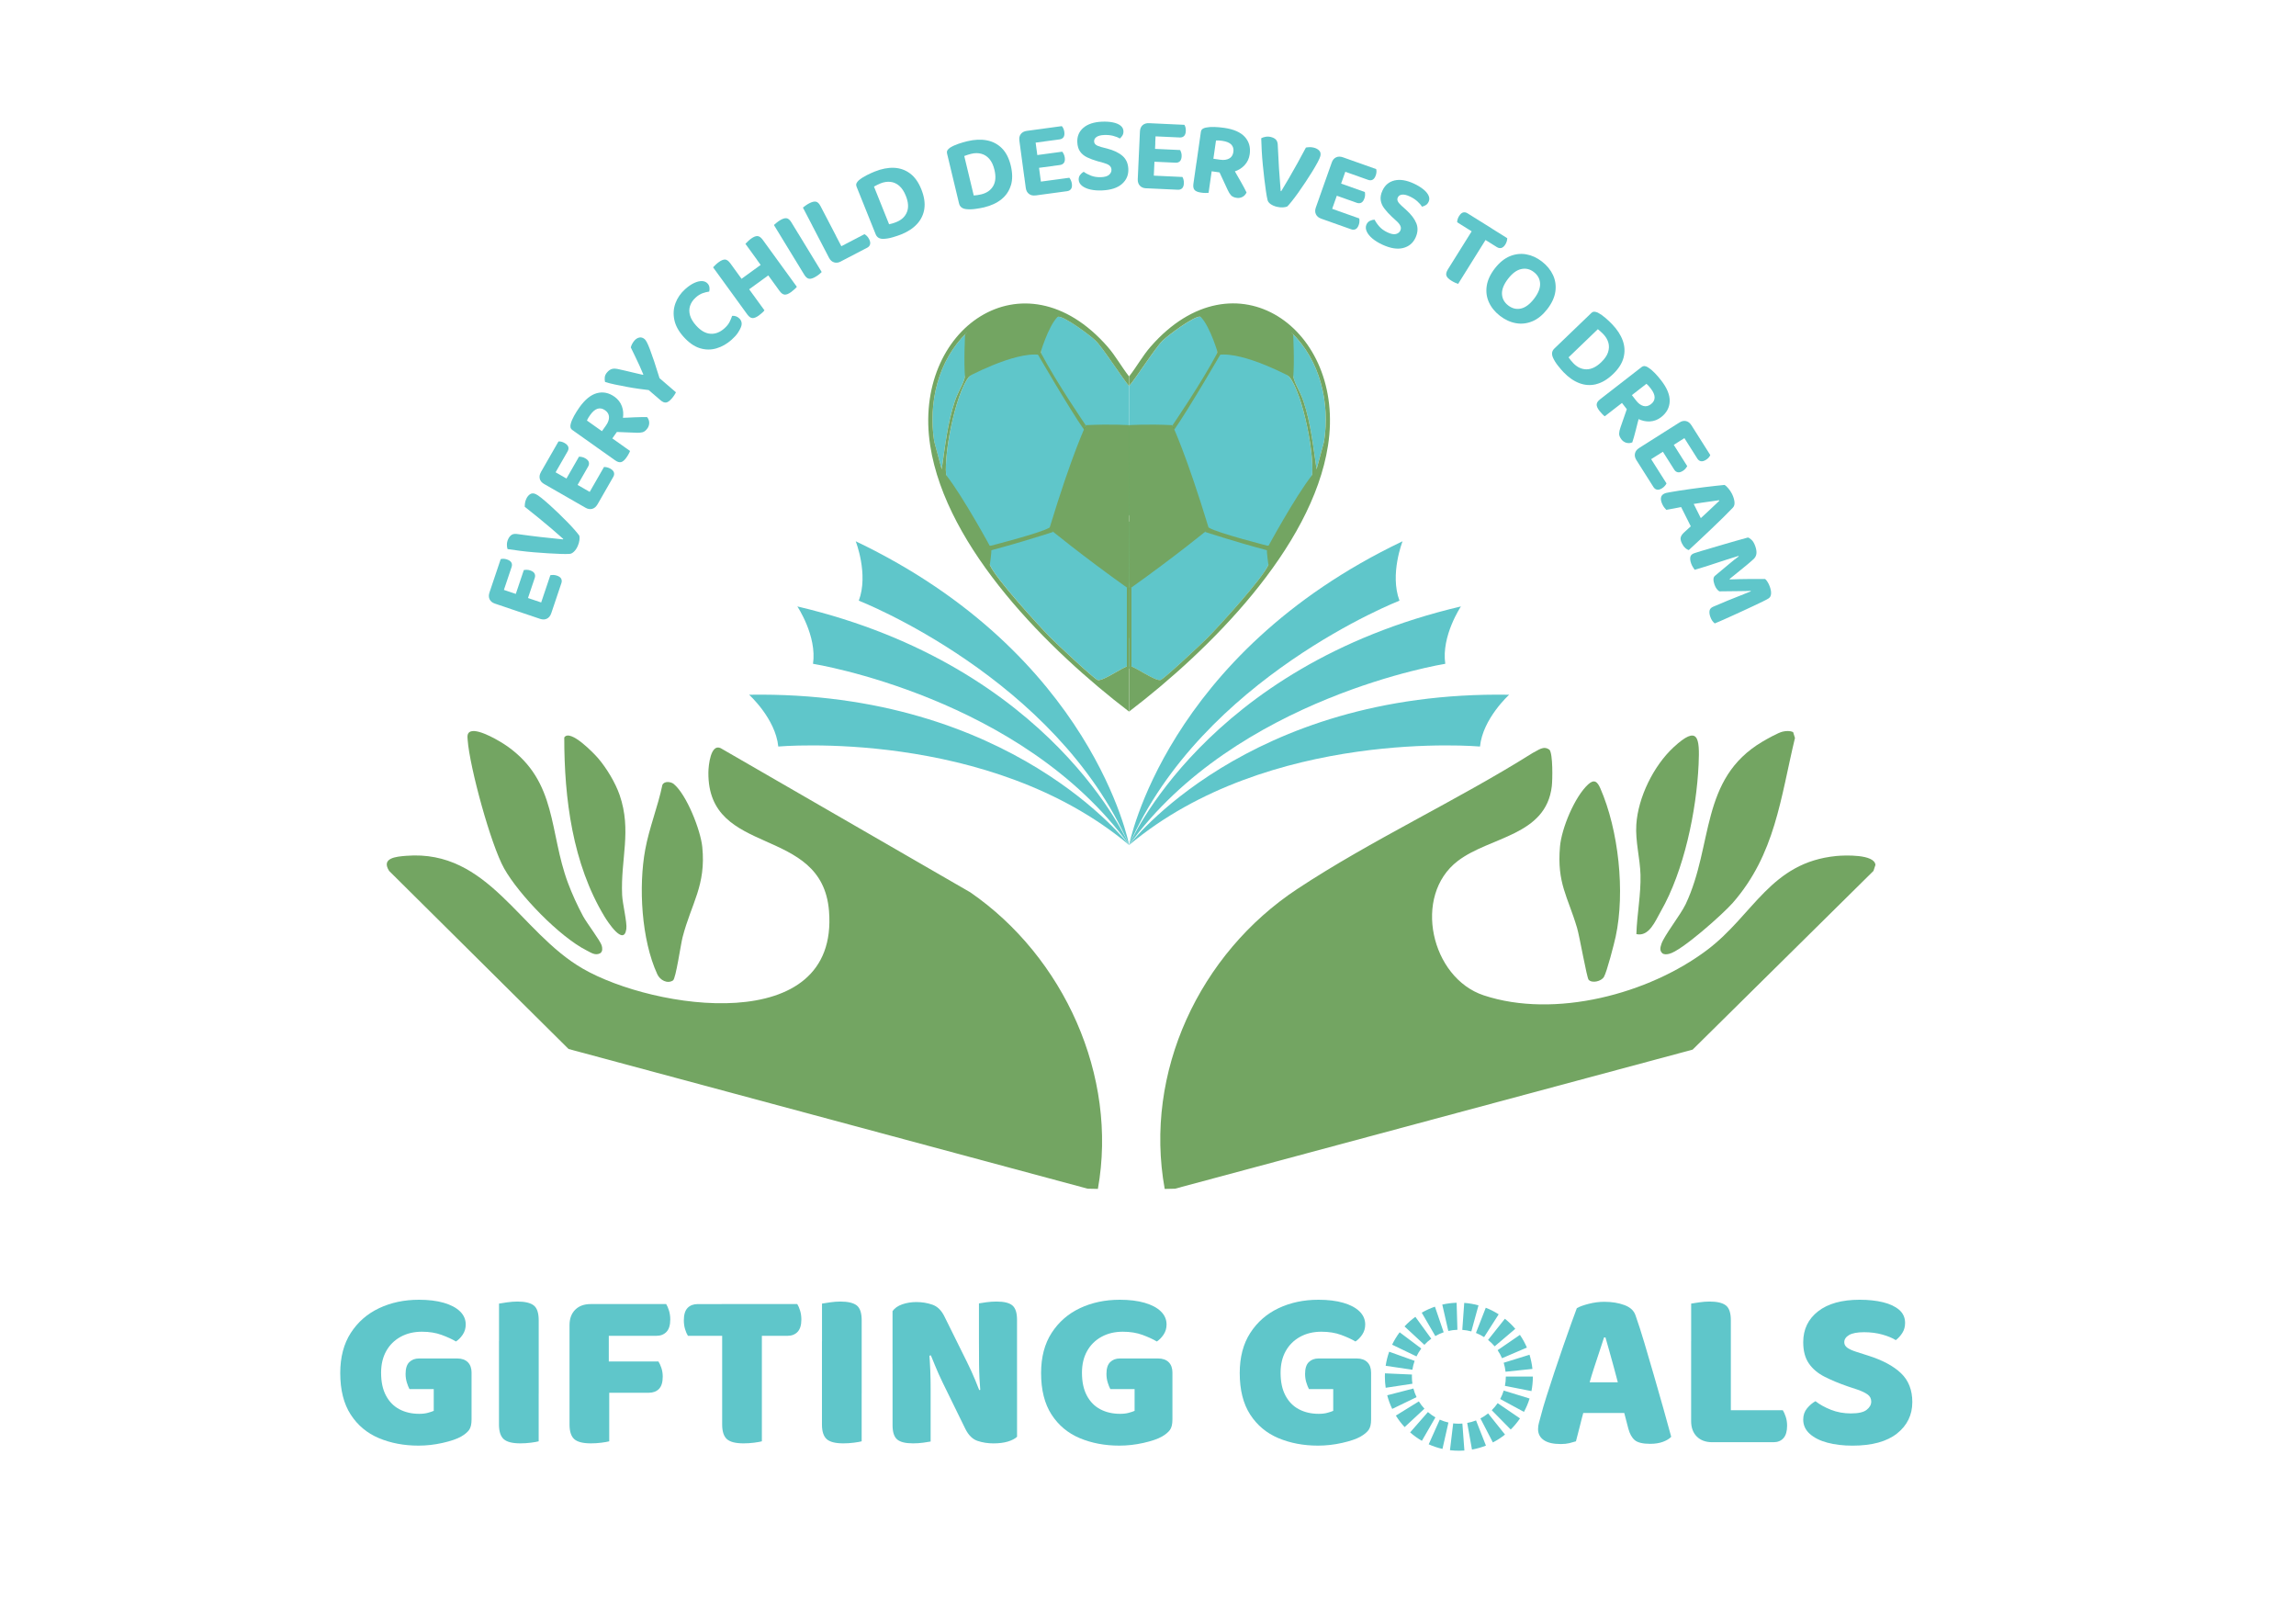 <?xml version="1.0" encoding="UTF-8"?>
<svg id="Layer_1" xmlns="http://www.w3.org/2000/svg" version="1.1" viewBox="0 0 841.89 595.28">
  <!-- Generator: Adobe Illustrator 29.5.1, SVG Export Plug-In . SVG Version: 2.1.0 Build 141)  -->
  <defs>
    <style>
      .st0 {
        fill: #73a562;
      }

      .st1 {
        fill: #5fc6ca;
      }

      .st2 {
        fill: #479d46;
      }

      .st3 {
        fill: #65c8cc;
      }
    </style>
  </defs>
  <g>
    <g>
      <path class="st1" d="M172.91,503.29v17.13c0,1.72-.31,2.99-.91,3.83-.61.83-1.58,1.64-2.91,2.41-1.55.89-3.81,1.66-6.78,2.33-2.97.67-5.92,1-8.86,1-5.32,0-10.16-.92-14.51-2.74-4.35-1.83-7.8-4.71-10.35-8.65-2.55-3.94-3.83-9.01-3.83-15.22,0-5.82,1.29-10.73,3.87-14.72s6.04-7.01,10.4-9.07c4.35-2.05,9.22-3.08,14.6-3.08,3.49,0,6.53.37,9.11,1.12,2.58.75,4.56,1.8,5.95,3.16,1.39,1.36,2.08,2.95,2.08,4.78,0,1.39-.36,2.62-1.08,3.7-.72,1.08-1.55,1.93-2.5,2.54-1.39-.83-3.13-1.63-5.24-2.41-2.11-.78-4.52-1.17-7.24-1.17-2.94,0-5.54.62-7.82,1.87-2.27,1.25-4.03,2.99-5.28,5.24-1.25,2.25-1.87,4.89-1.87,7.94,0,3.33.59,6.11,1.79,8.36,1.19,2.25,2.84,3.92,4.95,5.03,2.11,1.11,4.52,1.66,7.24,1.66,1.22,0,2.29-.12,3.2-.38.92-.25,1.62-.48,2.12-.71v-7.98h-8.9c-.33-.61-.65-1.41-.96-2.41-.31-1-.46-2.05-.46-3.16,0-2,.46-3.44,1.37-4.32.92-.89,2.09-1.33,3.53-1.33h14.06c1.66,0,2.95.46,3.87,1.37.91.92,1.37,2.2,1.37,3.87Z"/>
      <path class="st1" d="M197.53,510.94h-14.55v-33.02c.67-.11,1.65-.26,2.95-.46,1.3-.19,2.56-.29,3.78-.29,2.77,0,4.77.47,5.99,1.41,1.22.94,1.83,2.77,1.83,5.49v26.86ZM182.97,491.73h14.55v36.68c-.61.17-1.55.33-2.83.5-1.28.17-2.58.25-3.91.25-2.88,0-4.91-.51-6.07-1.54-1.16-1.03-1.75-2.81-1.75-5.36v-30.52Z"/>
      <path class="st1" d="M223.22,507.7h-14.39v-21.87c0-2.38.69-4.27,2.08-5.66,1.39-1.38,3.27-2.08,5.66-2.08,1.33,0,2.62.08,3.87.25,1.25.17,2.18.33,2.79.5v28.86ZM208.84,504.12h14.55v24.29c-.61.17-1.55.33-2.83.5-1.28.17-2.58.25-3.91.25-2.88,0-4.91-.51-6.07-1.54-1.16-1.03-1.75-2.81-1.75-5.36v-18.13ZM216.4,510.61v-11.48h25.03c.39.61.75,1.4,1.08,2.37.33.97.5,2.04.5,3.2,0,2.05-.46,3.55-1.37,4.49-.92.94-2.15,1.41-3.7,1.41h-21.54ZM216.57,489.73v-11.64h27.7c.39.61.73,1.41,1.04,2.41.3,1,.46,2.08.46,3.24,0,2.05-.46,3.56-1.37,4.53-.92.97-2.15,1.46-3.7,1.46h-24.12Z"/>
      <path class="st1" d="M279.95,478.09v11.64h-27.7c-.39-.61-.74-1.41-1.04-2.41-.31-1-.46-2.08-.46-3.24,0-2.11.46-3.63,1.37-4.57.92-.94,2.15-1.41,3.7-1.41h24.12ZM264.64,489.73v-11.64h27.7c.39.61.73,1.41,1.04,2.41.3,1,.46,2.08.46,3.24,0,2.05-.46,3.56-1.37,4.53-.92.97-2.15,1.46-3.7,1.46h-24.12ZM264.81,487.49h14.55v40.92c-.61.17-1.55.33-2.83.5-1.28.17-2.58.25-3.91.25-2.88,0-4.91-.51-6.07-1.54-1.16-1.03-1.75-2.81-1.75-5.36v-34.77Z"/>
      <path class="st1" d="M315.96,510.94h-14.55v-33.02c.67-.11,1.65-.26,2.95-.46,1.3-.19,2.56-.29,3.78-.29,2.77,0,4.77.47,5.99,1.41,1.22.94,1.83,2.77,1.83,5.49v26.86ZM301.4,491.73h14.55v36.68c-.61.17-1.55.33-2.83.5-1.28.17-2.58.25-3.91.25-2.88,0-4.91-.51-6.07-1.54-1.16-1.03-1.75-2.81-1.75-5.36v-30.52Z"/>
      <path class="st1" d="M372.93,506.54v20.21c-.78.72-1.9,1.3-3.37,1.75-1.47.44-3.23.67-5.28.67s-3.99-.3-5.82-.91c-1.83-.61-3.33-2.08-4.49-4.41l-8.23-16.8c-.55-1.16-1.07-2.26-1.54-3.29-.47-1.03-.93-2.09-1.37-3.2-.44-1.11-.94-2.33-1.5-3.66l-14.06,3.08v-19.3c.78-1.11,1.97-1.94,3.58-2.5,1.61-.55,3.33-.83,5.16-.83,2.05,0,4,.32,5.86.96,1.86.64,3.34,2.09,4.45,4.37l8.32,16.8c.55,1.11,1.07,2.19,1.54,3.24.47,1.05.94,2.14,1.41,3.24.47,1.11.96,2.33,1.46,3.66l13.89-3.08ZM327.27,495.22h13.39c.22,2.55.37,4.99.46,7.32s.12,4.53.12,6.61v19.34c-.56.11-1.46.25-2.7.42-1.25.17-2.51.25-3.78.25-2.77,0-4.71-.49-5.82-1.46-1.11-.97-1.66-2.7-1.66-5.2v-27.28ZM372.93,511.03h-13.39c-.33-3.88-.51-7.46-.54-10.73-.03-3.27-.04-6.38-.04-9.32v-13.14c.61-.11,1.52-.25,2.74-.42,1.22-.17,2.47-.25,3.74-.25,2.77,0,4.71.49,5.82,1.46,1.11.97,1.66,2.7,1.66,5.2v27.2Z"/>
      <path class="st1" d="M429.9,503.29v17.13c0,1.72-.31,2.99-.92,3.83-.61.83-1.58,1.64-2.91,2.41-1.55.89-3.81,1.66-6.78,2.33-2.97.67-5.92,1-8.86,1-5.32,0-10.16-.92-14.51-2.74-4.35-1.83-7.8-4.71-10.35-8.65-2.55-3.94-3.83-9.01-3.83-15.22,0-5.82,1.29-10.73,3.87-14.72s6.04-7.01,10.4-9.07c4.35-2.05,9.22-3.08,14.6-3.08,3.49,0,6.53.37,9.11,1.12,2.58.75,4.56,1.8,5.95,3.16,1.38,1.36,2.08,2.95,2.08,4.78,0,1.39-.36,2.62-1.08,3.7s-1.55,1.93-2.49,2.54c-1.39-.83-3.13-1.63-5.24-2.41-2.11-.78-4.52-1.17-7.24-1.17-2.94,0-5.54.62-7.82,1.87-2.27,1.25-4.03,2.99-5.28,5.24-1.25,2.25-1.87,4.89-1.87,7.94,0,3.33.59,6.11,1.79,8.36,1.19,2.25,2.84,3.92,4.95,5.03,2.11,1.11,4.52,1.66,7.24,1.66,1.22,0,2.29-.12,3.2-.38.92-.25,1.62-.48,2.12-.71v-7.98h-8.9c-.33-.61-.65-1.41-.96-2.41-.31-1-.46-2.05-.46-3.16,0-2,.46-3.44,1.37-4.32.92-.89,2.09-1.33,3.53-1.33h14.06c1.66,0,2.95.46,3.87,1.37.92.92,1.37,2.2,1.37,3.87Z"/>
      <path class="st1" d="M502.75,503.29v17.13c0,1.72-.31,2.99-.92,3.83-.61.83-1.58,1.64-2.91,2.41-1.55.89-3.81,1.66-6.78,2.33-2.97.67-5.92,1-8.86,1-5.32,0-10.16-.92-14.51-2.74-4.35-1.83-7.81-4.71-10.36-8.65-2.55-3.94-3.83-9.01-3.83-15.22,0-5.82,1.29-10.73,3.87-14.72s6.04-7.01,10.4-9.07c4.35-2.05,9.22-3.08,14.6-3.08,3.49,0,6.53.37,9.11,1.12,2.58.75,4.56,1.8,5.95,3.16,1.38,1.36,2.08,2.95,2.08,4.78,0,1.39-.36,2.62-1.08,3.7-.72,1.08-1.55,1.93-2.5,2.54-1.39-.83-3.13-1.63-5.24-2.41-2.11-.78-4.52-1.17-7.24-1.17-2.94,0-5.55.62-7.82,1.87-2.27,1.25-4.03,2.99-5.28,5.24-1.25,2.25-1.87,4.89-1.87,7.94,0,3.33.59,6.11,1.79,8.36,1.19,2.25,2.84,3.92,4.95,5.03,2.11,1.11,4.52,1.66,7.24,1.66,1.22,0,2.29-.12,3.2-.38.91-.25,1.62-.48,2.12-.71v-7.98h-8.9c-.33-.61-.65-1.41-.96-2.41-.31-1-.46-2.05-.46-3.16,0-2,.46-3.44,1.37-4.32.92-.89,2.09-1.33,3.54-1.33h14.06c1.66,0,2.95.46,3.87,1.37.92.92,1.37,2.2,1.37,3.87Z"/>
      <path class="st1" d="M588.67,490.32h-.5c-.5,1.55-1.05,3.24-1.66,5.07-.61,1.83-1.25,3.76-1.91,5.78-.67,2.02-1.3,4.12-1.91,6.28l-1.83,9.4c-.33,1.11-.62,2.19-.87,3.24-.25,1.05-.5,2.05-.75,2.99-.25.94-.49,1.86-.71,2.75-.22.89-.44,1.75-.67,2.58-.72.22-1.53.44-2.41.67-.89.22-1.94.33-3.16.33-2.77,0-4.85-.49-6.24-1.46-1.39-.97-2.08-2.31-2.08-4.03,0-.78.11-1.55.33-2.33.22-.78.47-1.69.75-2.74.44-1.77,1.11-4.06,2-6.86.89-2.8,1.87-5.82,2.95-9.07,1.08-3.24,2.16-6.42,3.24-9.52,1.08-3.1,2.06-5.89,2.95-8.36.89-2.47,1.55-4.28,2-5.45.94-.55,2.38-1.08,4.33-1.58,1.94-.5,3.85-.75,5.74-.75,2.77,0,5.24.4,7.4,1.21,2.16.8,3.52,2.09,4.08,3.87,1,2.83,2.07,6.14,3.2,9.94,1.14,3.8,2.3,7.76,3.49,11.89,1.19,4.13,2.34,8.15,3.45,12.06,1.11,3.91,2.08,7.42,2.91,10.52-.67.72-1.66,1.33-2.99,1.83-1.33.5-2.91.75-4.74.75-2.72,0-4.6-.46-5.66-1.37-1.05-.91-1.83-2.31-2.33-4.2l-2.08-7.98-1.66-8.57c-.56-2.16-1.11-4.24-1.66-6.24-.55-2-1.08-3.89-1.58-5.7-.5-1.8-.97-3.45-1.41-4.95ZM574.61,518.01l5.74-11.23h18.3l1.75,11.23h-25.78Z"/>
      <path class="st1" d="M634.66,510.94h-14.55v-33.02c.67-.11,1.65-.26,2.95-.46,1.3-.19,2.56-.29,3.78-.29,2.77,0,4.77.47,5.99,1.41,1.22.94,1.83,2.77,1.83,5.49v26.86ZM620.11,491.73h14.55v36.26l-6.82.75c-2.38,0-4.27-.69-5.66-2.08-1.39-1.38-2.08-3.27-2.08-5.66v-29.28ZM627.84,528.74v-11.73h25.87c.39.61.75,1.41,1.08,2.41.33,1,.5,2.08.5,3.24,0,2.05-.44,3.58-1.33,4.58-.89,1-2.11,1.5-3.66,1.5h-22.46Z"/>
      <path class="st1" d="M678.74,518.18c2.72,0,4.63-.44,5.74-1.33,1.11-.89,1.66-1.88,1.66-2.99s-.45-1.98-1.33-2.62c-.89-.64-2.13-1.23-3.74-1.79l-3.49-1.16c-3.22-1.11-6.06-2.29-8.52-3.54-2.47-1.25-4.4-2.87-5.78-4.87-1.39-2-2.08-4.6-2.08-7.82,0-4.71,1.82-8.48,5.45-11.31,3.63-2.83,8.72-4.24,15.26-4.24,3.21,0,6.07.31,8.57.92,2.5.61,4.46,1.54,5.91,2.79,1.44,1.25,2.16,2.84,2.16,4.78,0,1.39-.33,2.61-1,3.66-.67,1.05-1.47,1.94-2.41,2.66-1.22-.78-2.86-1.46-4.91-2.04-2.05-.58-4.3-.87-6.74-.87s-4.32.35-5.49,1.04c-1.16.69-1.75,1.57-1.75,2.62,0,.83.37,1.51,1.12,2.04.75.53,1.82,1.01,3.2,1.46l4.41,1.41c5.27,1.66,9.29,3.81,12.06,6.45,2.77,2.63,4.16,6.17,4.16,10.6,0,4.71-1.87,8.55-5.61,11.52-3.74,2.96-9.19,4.45-16.34,4.45-3.38,0-6.43-.36-9.15-1.08s-4.88-1.8-6.49-3.24c-1.61-1.44-2.41-3.19-2.41-5.24,0-1.61.47-2.98,1.41-4.12.94-1.14,1.97-2.01,3.08-2.62,1.55,1.22,3.45,2.27,5.7,3.16,2.25.89,4.7,1.33,7.36,1.33Z"/>
    </g>
    <path class="st1" d="M534.94,531.86c-1.1,0-2.19-.06-3.27-.19l1.18-9.84c.68.08,1.38.12,2.08.12h0c.43,0,.87-.02,1.29-.05l.74,9.89c-.67.05-1.36.08-2.03.08M539.74,531.43l-1.75-9.76c1.1-.2,2.19-.51,3.24-.92l3.63,9.23c-1.65.65-3.37,1.14-5.11,1.45M528.91,531.19c-1.73-.39-3.43-.96-5.04-1.68l4.05-9.05c1.02.46,2.1.81,3.19,1.06l-2.19,9.67M547.4,528.82l-4.56-8.8c.99-.52,1.95-1.13,2.82-1.84l6.19,7.75c-1.38,1.11-2.88,2.08-4.45,2.89M521.37,528.23c-1.53-.88-2.98-1.92-4.31-3.09l6.53-7.46c.85.74,1.77,1.4,2.74,1.96l-4.96,8.59M553.94,524.08l-6.95-7.07c.8-.79,1.53-1.66,2.17-2.59l8.19,5.59c-1,1.46-2.14,2.83-3.4,4.07M515.05,523.2c-1.21-1.3-2.29-2.72-3.22-4.22l8.43-5.21c.59.96,1.28,1.86,2.05,2.68l-7.26,6.75M558.8,517.62l-8.72-4.72c.53-.99.97-2.03,1.3-3.1l9.48,2.92c-.52,1.69-1.21,3.34-2.06,4.9M510.49,516.52c-.77-1.6-1.39-3.27-1.83-4.99l9.6-2.48c.28,1.08.67,2.15,1.16,3.16l-8.93,4.32M561.55,510l-9.73-1.92c.22-1.1.33-2.23.33-3.36v-.05h9.91v.05c0,1.77-.17,3.55-.51,5.28M508.1,508.79c-.2-1.34-.3-2.71-.3-4.07,0-.41,0-.82.03-1.23l9.9.44c-.01.26-.02.52-.02.78,0,.87.06,1.74.19,2.59l-9.8,1.48M552.05,502.91c-.12-1.12-.34-2.23-.68-3.3l9.47-2.94c.52,1.69.88,3.44,1.07,5.2l-9.86,1.03M517.9,502.17l-9.81-1.45c.26-1.75.7-3.49,1.29-5.16l9.33,3.35c-.38,1.05-.65,2.15-.82,3.26M550.76,497.95c-.44-1.03-.99-2.02-1.62-2.95l8.18-5.61c1,1.46,1.86,3.03,2.56,4.65l-9.11,3.9M519.4,497.28l-8.94-4.3c.77-1.59,1.69-3.12,2.76-4.54l7.93,5.95c-.68.9-1.26,1.87-1.75,2.88M548.06,493.59c-.73-.86-1.54-1.65-2.42-2.35l6.17-7.76c1.38,1.1,2.67,2.34,3.81,3.69l-7.56,6.42M522.29,493.03l-7.28-6.74c1.2-1.3,2.54-2.48,3.97-3.52l5.83,8.02c-.91.66-1.76,1.42-2.52,2.24M544.19,490.21c-.95-.61-1.96-1.12-3-1.53l3.61-9.24c1.65.64,3.24,1.45,4.73,2.41l-5.34,8.35M526.3,489.82l-4.98-8.57c1.53-.89,3.16-1.63,4.84-2.2l3.2,9.38c-1.06.36-2.09.83-3.06,1.4M539.51,488.12c-1.08-.3-2.2-.49-3.32-.57l.71-9.89c1.77.13,3.53.43,5.23.9l-2.63,9.56M531.06,487.94l-2.21-9.66c1.72-.39,3.49-.62,5.26-.67l.29,9.91c-1.13.03-2.25.18-3.34.43"/>
  </g>
  <g>
    <path class="st0" d="M568.17,274.89c1.27,1.53,1.12,10.96.84,13.36-2.14,18.24-22.72,18.41-34.47,27.39-16.68,12.74-9.86,42.85,9.51,49.27,26.05,8.63,60.54-.49,81.98-16.69,17.03-12.87,23.19-32.04,47.34-34.4,3.02-.29,13.97-.71,14.31,3.27l-.73,2.21-66.3,65.51-189.81,50.99-3.77.08c-7.75-42.79,12.82-86.3,48.56-109.93,27.29-18.04,58.55-32.4,86.34-49.89,2.09-.98,4-2.87,6.21-1.16Z"/>
    <path class="st0" d="M402.57,435.87l-3.77-.08-190.32-51.21-65.79-65.28c-3.04-4.77,2.54-5.26,6.31-5.55,30.2-2.36,41.48,27.94,64.66,41.35,25.96,15.02,94.04,25.44,90.32-21.1-2.54-31.78-44.54-19.45-44.23-50.82.02-2.56.84-10.62,4.49-8.9l91.53,52.85c34.27,23.6,54.22,67.28,46.8,108.74Z"/>
    <path class="st0" d="M172.66,268.15c3.02-1,10.85,3.66,13.45,5.51,18.27,12.99,15.18,31.36,22.14,50.02,1.56,4.17,3.43,8.23,5.52,12.15,1.35,2.53,6.42,9.14,6.87,10.84.26,1,.39,2.14-.56,2.81-1.84.96-3.38-.24-4.95-1.02-9.89-4.95-24.87-20.43-30.29-30.1-4.89-8.72-12.64-37.16-13.36-47.08-.09-1.21-.31-2.64,1.18-3.14Z"/>
    <path class="st0" d="M653.58,268.24c1.32-.27,2.65-.42,3.92.17l.67,2.15c-5.31,22.18-7.25,42.65-22.82,60.46-3.5,4-18.84,17.71-23.34,18.68-.82.18-1.72.32-2.45-.2-1.1-1.02-.76-2.18-.37-3.39.96-3.05,7.03-10.68,8.92-14.66,10.21-21.61,5.14-45.93,28.1-59.53,1.56-.93,5.88-3.35,7.39-3.67Z"/>
    <path class="st0" d="M247.07,287.44c4.74,3.96,9.82,16.91,10.44,23.06,1.43,14.13-4.01,20.65-7.22,33.1-.7,2.71-2.46,15.15-3.51,15.84-2.08,1.37-4.77-.11-5.76-2.26-5.84-12.69-6.93-32.13-4.43-45.69,1.47-8.03,4.64-15.74,6.29-23.72.67-1.52,3.13-1.22,4.2-.33Z"/>
    <path class="st0" d="M582.52,359.21c-.67-.71-3.33-15.95-4.23-18.97-3.44-11.63-7.44-16.42-6.28-29.85.57-6.67,5.37-18.26,10.32-22.81,2.23-2.05,3.4-1.03,4.48,1.44,6.71,15.36,9.13,38.04,5.63,54.32-.57,2.67-3.25,13.04-4.32,14.82-.98,1.63-4.31,2.41-5.59,1.06Z"/>
    <path class="st0" d="M600.02,342.45c.22-7.27,1.7-14.45,1.51-21.76-.16-6.03-1.93-12.21-1.53-18.4.65-10,6.34-21.55,13.65-28.32,9.04-8.36,9.64-3.62,9.19,6.25-.78,17.07-5.35,39.05-13.86,53.89-2,3.49-4.27,9.41-8.96,8.35Z"/>
    <path class="st0" d="M206.89,270.39c2.11-3.38,11.02,5.94,12.44,7.61,3.11,3.64,6.31,8.94,7.88,13.48,4.49,13.05.32,23.47.91,36.65.14,3.18,1.88,10.1,1.54,12.46-.92,6.5-6.91-2.75-7.99-4.54-11.75-19.41-14.78-43.3-14.77-65.66Z"/>
  </g>
  <g>
    <path class="st1" d="M414.03,309.8s43.01-56.66,139.35-55.1c0,0-9.67,8.72-10.7,18.99,0,0-77.3-6.92-128.64,36.1Z"/>
    <path class="st1" d="M414.03,309.8s27.86-65.45,121.66-87.47c0,0-7.25,10.82-5.74,21.03,0,0-76.65,12.17-115.92,66.44Z"/>
    <path class="st1" d="M414.03,309.8s13.29-69.88,100.26-111.36c0,0-4.78,12.11-1.13,21.77,0,0-72.3,28.21-99.13,89.59Z"/>
    <path class="st1" d="M414.03,309.8s-43.01-56.66-139.35-55.1c0,0,9.67,8.72,10.7,18.99,0,0,77.3-6.92,128.64,36.1Z"/>
    <path class="st1" d="M414.03,309.8s-27.86-65.45-121.66-87.47c0,0,7.25,10.82,5.74,21.03,0,0,76.65,12.17,115.92,66.44Z"/>
    <path class="st1" d="M414.03,309.8s-13.29-69.88-100.26-111.36c0,0,4.78,12.11,1.13,21.77,0,0,72.3,28.21,99.13,89.59Z"/>
  </g>
  <g>
    <g>
      <path class="st1" d="M354.15,135.56c-.1,4.53-2.52,6.99-4.02,11.46-2.7,7.98-3.62,16.73-4.83,25.03l-2.74-10.15c-2.25-14.23,1.4-29.78,11.97-39.97,1.21.55-.37,1.72-.37,1.84,0,3.93.09,7.87,0,11.79Z"/>
      <path class="st2" d="M409.44,185.32c3.56-1.22.06,6.85-1.47,5.16-.07-1.52-.13-3.06.73-4.42.05-.07.69-.72.74-.74Z"/>
      <path class="st3" d="M408.7,186.05c.26-.2.5-.63.74-.74-.05.02-.69.66-.74.74Z"/>
    </g>
    <path class="st2" d="M414.01,233.97v-42.73c-2.32-.1-7.12-.67-7.79-.56-1.14.19-2.08,1.94-4.54,2.06-10.37.49-3.89-17.42,3.54-15.42,3,.81,2.57,5.8-.94,5.78l1.47-5.15c-6.44-1.15-10.78,13.09-3.95,13.81,4.48.47,3.96-3.27,5.07-4.99.54-.84,1.59-.54,1.83-.72.26-.2.5-.63.74-.74,4.63-2.14,1.8,2.62,2.59,5.17,1.16-.25,1.69-.94,1.99-1.73v-32.31c-2.65,0-5.31.02-7.93.09-3.85.1-6.76,2.52-9.17-1.44.02,1.46.85,2.24.62,3.85-.43,3.01-4.73,12.19-5.98,16.22-.84,2.71-3.86,16.6-4.39,17.35-.64.9-7.81,3.19-9.41,3.86-.17,1.37,1.5.58,2.24.4,1.51-.36,7.61-3.24,8.09-3.02,7.76,7.73,17.01,13.48,25.78,19.93v20.27h.15Z"/>
    <path class="st1" d="M414.01,233.97h-.15v-20.27c-8.78-6.45-18.03-12.2-25.78-19.93-.48-.22-6.58,2.66-8.09,3.02-.75.18-2.41.97-2.24-.4,1.6-.67,8.77-2.96,9.41-3.86.53-.75,3.55-14.64,4.39-17.35,1.25-4.03,5.55-13.21,5.98-16.22.23-1.61-.6-2.39-.62-3.85,2.41,3.96,5.32,1.54,9.17,1.44,2.62-.07,5.28-.09,7.93-.09v-14.97c-1.87-1.93-9.6-14.02-12.29-16.63-1.94-1.88-11.75-9.28-13.88-8.73-2.06.53-7.76,11.9-5.68,14.65-2.48-2.37-5.88-1.12-8.99-.52-4.29.83-15.2,4.67-17.88,7.92-4.96,5.99-9.76,30.09-8.14,37.57.85,3.94,11.07,22.4,14.4,23.93,2.77,1.27,5.88-.95,8.83-.35l-7.78,2.15c-.76,2-.47,3.76.36,5.64,2.21,5.04,17.54,21.82,22.13,26.52,2.04,2.09,16.31,15.47,17.46,15.69,2.05.39,9.46-4.97,10.94-5.02.17,0,.35.02.53.05v-10.4Z"/>
    <path class="st0" d="M414.01,244.37c-.19-.03-.37-.06-.53-.05-1.49.05-8.89,5.41-10.94,5.02-1.15-.22-15.42-13.6-17.46-15.69-4.6-4.7-19.93-21.47-22.13-26.52-.82-1.88-1.12-3.63-.36-5.64l7.78-2.15c-2.95-.61-6.06,1.62-8.83.35-3.33-1.53-13.55-20-14.4-23.93-1.62-7.48,3.18-31.59,8.14-37.57,2.69-3.24,13.6-7.08,17.88-7.92,3.1-.6,6.5-1.85,8.99.52-2.08-2.75,3.62-14.13,5.68-14.65,2.13-.54,11.94,6.85,13.88,8.73,2.7,2.61,10.43,14.7,12.29,16.63v-3.5c-2.74-3.48-4.94-7.54-7.88-10.9-30.9-35.32-71.71-6.45-65.03,36.28,5.91,37.78,43.66,75.17,72.91,97.5v-16.49ZM342.56,161.9c-2.25-14.23,1.4-29.78,11.97-39.97,1.21.55-.37,1.72-.37,1.84,0,3.93.09,7.87,0,11.79-.1,4.53-2.52,6.99-4.02,11.46-2.7,7.98-3.62,16.73-4.83,25.03l-2.74-10.15Z"/>
    <path class="st0" d="M353.88,122.56s-.55,10.07,0,16.11c0,0,17.97-9.93,27.4-8.57,0,0,2.95-10.38,6.55-13.98s-8.75-2.97-8.75-2.97l-14.7,1.08-4.29,1.86-4.47,4.54"/>
    <path class="st0" d="M414.11,155.87s-6.81-.46-15.93,0c0,0-5.01,10.3-13.41,37.96,0,0,11.93,9.85,29.19,22.12l.15-60.08Z"/>
    <path class="st0" d="M380.42,129.7s11.59,20.02,17.05,27.82l.61-1.66s-10.5-15.3-16.52-26.69"/>
    <path class="st0" d="M362.94,207.12s.65-4.34.59-5.9c0,0-10.25-18.98-16.62-27.07l-1.9.98,15.76,30.51,2.17,1.47Z"/>
    <path class="st0" d="M362.95,200.16s18.9-4.8,21.84-6.73l1.18,1.11.17.48s-10.62,3.51-22.59,6.69l-2.37-.14.47-1.25,1.31-.16Z"/>
    <rect class="st0" x="413.19" y="215.46" width=".83" height="29.68"/>
    <g>
      <path class="st1" d="M473.9,135.56c.1,4.53,2.52,6.99,4.02,11.46,2.7,7.98,3.62,16.73,4.83,25.03l2.74-10.15c2.25-14.23-1.4-29.78-11.97-39.97-1.21.55.37,1.72.37,1.84,0,3.93-.09,7.87,0,11.79Z"/>
      <path class="st2" d="M418.61,185.32c-3.56-1.22-.06,6.85,1.47,5.16.07-1.52.13-3.06-.73-4.42-.05-.07-.69-.72-.74-.74Z"/>
      <path class="st3" d="M419.35,186.05c-.26-.2-.5-.63-.74-.74.05.02.69.66.74.74Z"/>
    </g>
    <path class="st2" d="M414.04,233.97v-42.73c2.32-.1,7.12-.67,7.79-.56,1.14.19,2.08,1.94,4.54,2.06,10.37.49,3.89-17.42-3.54-15.42-3,.81-2.57,5.8.94,5.78l-1.47-5.15c6.44-1.15,10.78,13.09,3.95,13.81-4.48.47-3.96-3.27-5.07-4.99-.54-.84-1.59-.54-1.83-.72-.26-.2-.5-.63-.74-.74-4.63-2.14-1.8,2.62-2.59,5.17-1.16-.25-1.69-.94-1.99-1.73v-32.31c2.65,0,5.31.02,7.93.09,3.85.1,6.76,2.52,9.17-1.44-.02,1.46-.85,2.24-.62,3.85.43,3.01,4.73,12.19,5.98,16.22.84,2.71,3.86,16.6,4.39,17.35.64.9,7.81,3.19,9.41,3.86.17,1.37-1.5.58-2.24.4-1.51-.36-7.61-3.24-8.09-3.02-7.76,7.73-17.01,13.48-25.78,19.93v20.27h-.15Z"/>
    <path class="st1" d="M414.04,233.97h.15s0-20.27,0-20.27c8.78-6.45,18.03-12.2,25.78-19.93.48-.22,6.58,2.66,8.09,3.02.75.18,2.41.97,2.24-.4-1.6-.67-8.77-2.96-9.41-3.86-.53-.75-3.55-14.64-4.39-17.35-1.25-4.03-5.55-13.21-5.98-16.22-.23-1.61.6-2.39.62-3.85-2.41,3.96-5.32,1.54-9.17,1.44-2.62-.07-5.28-.09-7.93-.09v-14.97c1.87-1.93,9.6-14.02,12.29-16.63,1.94-1.88,11.75-9.28,13.88-8.73,2.06.53,7.76,11.9,5.68,14.65,2.48-2.37,5.88-1.12,8.99-.52,4.29.83,15.2,4.67,17.88,7.92,4.96,5.99,9.76,30.09,8.14,37.57-.85,3.94-11.07,22.4-14.4,23.93-2.77,1.27-5.88-.95-8.83-.35l7.78,2.15c.76,2,.47,3.76-.36,5.64-2.21,5.04-17.54,21.82-22.13,26.52-2.04,2.09-16.31,15.47-17.46,15.69-2.05.39-9.46-4.97-10.94-5.02-.17,0-.35.02-.53.05v-10.4Z"/>
    <path class="st0" d="M414.04,260.85c29.25-22.33,67.01-59.72,72.91-97.5,6.68-42.73-34.13-71.6-65.03-36.28-2.94,3.36-5.15,7.42-7.88,10.9v3.5c1.87-1.93,9.6-14.02,12.29-16.63,1.94-1.88,11.75-9.28,13.88-8.73,2.06.53,7.76,11.9,5.68,14.65,2.48-2.37,5.88-1.12,8.99-.52,4.29.83,15.2,4.67,17.88,7.92,4.96,5.99,9.76,30.09,8.14,37.57-.85,3.94-11.07,22.4-14.4,23.93-2.77,1.27-5.88-.95-8.83-.35l7.78,2.15c.76,2,.47,3.76-.36,5.64-2.21,5.04-17.54,21.82-22.13,26.52-2.04,2.09-16.31,15.47-17.46,15.69-2.05.39-9.46-4.97-10.94-5.02-.17,0-.35.02-.53.05v16.49ZM482.75,172.04c-1.21-8.3-2.13-17.04-4.83-25.03-1.51-4.46-3.92-6.92-4.02-11.46-.09-3.92,0-7.87,0-11.79,0-.12-1.58-1.29-.37-1.84,10.57,10.19,14.21,25.74,11.97,39.97l-2.74,10.15Z"/>
    <path class="st0" d="M474.17,122.56s.55,10.07,0,16.11c0,0-17.97-9.93-27.4-8.57,0,0-2.95-10.38-6.55-13.98-3.61-3.61,8.75-2.97,8.75-2.97l14.7,1.08,4.29,1.86,4.47,4.54"/>
    <path class="st0" d="M413.94,155.87s6.81-.46,15.93,0c0,0,5.01,10.3,13.41,37.96,0,0-11.93,9.85-29.19,22.12l-.15-60.08Z"/>
    <path class="st0" d="M447.63,129.7s-11.59,20.02-17.05,27.82l-.61-1.66s10.5-15.3,16.52-26.69"/>
    <path class="st0" d="M465.11,207.12s-.65-4.34-.59-5.9c0,0,10.25-18.98,16.62-27.07l1.9.98-15.76,30.51-2.17,1.47Z"/>
    <path class="st0" d="M465.1,200.16s-18.9-4.8-21.84-6.73l-1.18,1.11-.17.48s10.62,3.51,22.59,6.69l2.37-.14-.47-1.25-1.31-.16Z"/>
    <rect class="st0" x="414.04" y="215.46" width=".83" height="29.68"/>
    <rect class="st0" x="414.01" y="155.87" width=".02" height="104.99"/>
    <polyline class="st0" points="414.01 141.48 414.04 141.48 414.04 137.98 414.01 137.98"/>
    <polyline class="st1" points="414 141.48 414.06 141.48 414.06 155.87 413.99 155.87"/>
  </g>
  <g>
    <path class="st1" d="M196.09,220.08l-1.85,5.51-12.77-4.3c-.94-.32-1.59-.84-1.94-1.56-.35-.73-.37-1.55-.06-2.47.18-.52.38-1,.61-1.43.23-.43.41-.75.53-.96l15.48,5.21ZM183.93,218.77l-4.47-1.5,4.13-12.28c.28-.1.63-.14,1.04-.13s.84.1,1.28.25c.79.27,1.33.64,1.59,1.12.27.48.3,1.03.09,1.65l-3.67,10.91ZM185.23,222.56l1.85-5.51,15.56,5.24c-.02.24-.08.6-.16,1.09-.08.48-.21.99-.38,1.51-.31.92-.83,1.56-1.56,1.92-.73.36-1.55.39-2.47.08l-12.84-4.32ZM192.76,221.74l-4.47-1.5,3.78-11.24c.3-.07.65-.1,1.07-.1.41,0,.84.08,1.29.23.79.27,1.32.64,1.57,1.13.25.49.28,1.03.08,1.62l-3.32,9.86ZM202.1,224.88l-4.5-1.52,4.2-12.47c.27-.07.63-.1,1.07-.1.44,0,.88.09,1.33.24.79.27,1.32.64,1.57,1.13s.28,1.03.08,1.62l-3.73,11.09Z"/>
    <path class="st1" d="M212.43,196.4c.11.39.12.94.03,1.65-.09.71-.3,1.43-.63,2.17-.38.84-.84,1.52-1.39,2.04-.55.53-1.1.79-1.65.81-.85.05-1.95.05-3.3,0-1.34-.04-2.85-.12-4.51-.22s-3.37-.23-5.13-.37c-1.76-.15-3.48-.32-5.16-.54-1.68-.21-3.21-.43-4.58-.64-.16-.42-.24-.95-.24-1.62,0-.66.14-1.32.43-1.96.35-.79.81-1.34,1.36-1.67.55-.33,1.3-.4,2.26-.23,2.86.4,5.63.75,8.29,1.06,2.66.31,5.41.6,8.24.87l.08-.18c-1.33-1.2-2.77-2.46-4.33-3.78-1.56-1.32-3.17-2.66-4.84-4.03-1.67-1.37-3.32-2.69-4.95-3.97,0-.43.03-.89.1-1.38.07-.48.22-.98.45-1.48.35-.79.83-1.37,1.41-1.75s1.28-.39,2.06-.04c.48.22,1.16.67,2.03,1.37.88.7,1.87,1.55,2.99,2.55,1.11,1,2.25,2.06,3.4,3.17,1.15,1.11,2.25,2.2,3.29,3.27,1.04,1.07,1.94,2.04,2.69,2.91.76.87,1.29,1.54,1.6,1.99Z"/>
    <path class="st1" d="M214.09,179.1l-2.89,5.04-11.68-6.7c-.86-.49-1.4-1.13-1.6-1.91-.2-.78-.06-1.59.42-2.43.27-.48.56-.91.87-1.29.31-.38.55-.66.71-.84l14.17,8.13ZM202.42,175.44l-4.09-2.35,6.45-11.24c.3-.04.64-.02,1.04.08.4.09.8.26,1.21.49.73.42,1.17.89,1.34,1.41.17.52.09,1.06-.23,1.63l-5.73,9.98ZM202.95,179.41l2.89-5.04,14.24,8.17c-.07.23-.19.58-.37,1.03-.17.46-.4.93-.67,1.4-.48.84-1.12,1.37-1.9,1.58-.79.21-1.6.08-2.44-.4l-11.75-6.74ZM210.49,180.07l-4.09-2.35,5.9-10.29c.31,0,.66.03,1.07.11.41.08.81.24,1.22.47.73.42,1.17.89,1.32,1.41.15.52.07,1.06-.24,1.6l-5.18,9.03ZM219.04,184.98l-4.12-2.36,6.55-11.41c.28-.02.64.02,1.07.11.43.1.85.26,1.26.49.73.42,1.17.89,1.32,1.41.15.52.07,1.06-.24,1.6l-5.82,10.15Z"/>
    <path class="st1" d="M226.3,158.22l-5.23,7.37-11.18-7.93c-.41-.29-.64-.63-.71-1.03-.07-.4-.03-.84.11-1.32.24-.89.65-1.84,1.22-2.87.57-1.03,1.21-2.05,1.94-3.08,2.04-2.88,4.19-4.62,6.42-5.22,2.24-.6,4.39-.16,6.46,1.31,1.28.91,2.18,2.07,2.7,3.48.52,1.41.64,2.92.35,4.53-.29,1.61-.99,3.19-2.09,4.75ZM220.72,158.07l1.48-2.08c.76-1.07,1.13-2.1,1.11-3.09s-.5-1.82-1.44-2.49c-.92-.65-1.84-.84-2.76-.56-.92.28-1.83,1.06-2.74,2.34-.26.36-.48.7-.67,1.02-.19.31-.35.63-.49.96l5.51,3.91ZM219.24,164.29l3.45-4.87,8.33,5.91c-.07.24-.23.59-.48,1.05-.25.47-.53.92-.85,1.37-.68.96-1.33,1.52-1.96,1.67-.62.15-1.36-.07-2.21-.68l-6.28-4.45ZM224.51,158.3l2.07-5.08c1.03,0,2.06-.04,3.1-.09,1.03-.05,2.03-.1,2.99-.14.96-.04,1.84-.07,2.63-.08s1.46,0,1.99.01c.5.65.76,1.34.76,2.08,0,.74-.21,1.42-.65,2.04-.56.79-1.16,1.27-1.81,1.43-.65.17-1.39.23-2.22.18l-8.85-.35Z"/>
    <path class="st1" d="M241.94,139.03l-3.48,4.05c-1.2-.13-2.54-.3-4.02-.51-1.48-.2-2.99-.45-4.52-.73-1.53-.28-3-.57-4.41-.87-1.41-.29-2.62-.61-3.65-.94-.13-.49-.17-1.05-.11-1.68.06-.63.34-1.24.85-1.83.58-.67,1.19-1.1,1.84-1.27s1.51-.12,2.59.15c.7.15,1.42.31,2.15.48.74.17,1.48.34,2.24.53.76.19,1.5.36,2.24.53.74.17,1.44.33,2.1.48l.13-.15c-.52-1.24-1.01-2.38-1.48-3.4-.47-1.02-.95-2.05-1.46-3.09-.51-1.04-1.05-2.18-1.65-3.41.1-.43.27-.87.51-1.32.25-.44.51-.84.8-1.17.53-.61,1.13-.99,1.81-1.14.68-.14,1.33.06,1.97.6.24.21.51.59.81,1.16.3.57.67,1.42,1.1,2.55.43,1.13.94,2.58,1.54,4.35.6,1.77,1.3,3.98,2.11,6.61ZM236.61,141.91l3.84-4.46,7.41,6.38c-.11.25-.31.59-.59,1.02-.28.43-.6.84-.94,1.24-.77.89-1.46,1.39-2.08,1.48-.61.09-1.31-.19-2.08-.86l-5.57-4.79Z"/>
    <path class="st1" d="M259.44,103.91c.4.45.64.94.7,1.48.06.54.04,1.04-.08,1.5-.78.11-1.6.31-2.44.61-.84.3-1.68.82-2.52,1.58-1.03.93-1.73,1.96-2.08,3.09-.36,1.13-.35,2.3.02,3.52.37,1.22,1.11,2.44,2.21,3.66,1.68,1.87,3.42,2.87,5.23,3.01,1.81.13,3.53-.53,5.17-2,.84-.75,1.45-1.52,1.85-2.29.39-.78.71-1.54.96-2.28.48-.05.97.02,1.46.19.49.18.94.49,1.34.93.35.39.57.84.66,1.36.09.52,0,1.11-.28,1.78-.2.53-.56,1.18-1.08,1.97-.52.79-1.27,1.62-2.25,2.49-1.71,1.54-3.58,2.61-5.6,3.2-2.02.6-4.05.57-6.1-.06-2.05-.64-4.04-2.03-5.96-4.17-1.82-2.03-2.95-4.1-3.39-6.22-.44-2.12-.31-4.15.41-6.1.72-1.94,1.9-3.66,3.56-5.15,1.15-1.03,2.26-1.79,3.33-2.28,1.07-.49,2.03-.72,2.87-.68.84.04,1.51.33,2,.87Z"/>
    <path class="st1" d="M275,106.47l-4.83,3.51-8.7-11.98c.18-.2.47-.48.85-.86.39-.38.78-.71,1.19-1.01.93-.68,1.71-1,2.35-.98.63.03,1.27.48,1.92,1.37l7.22,9.95ZM265.74,103.88l4.83-3.51,9.74,13.41c-.14.2-.41.48-.79.84-.39.36-.8.7-1.25,1.03-.95.69-1.75,1.01-2.39.96-.64-.05-1.26-.5-1.88-1.35l-8.26-11.38ZM284.49,98.95l-12.42,9.02-2.79-3.85,12.43-9.02,2.79,3.85ZM286.89,97.84l-4.86,3.53-8.7-11.98c.2-.21.49-.5.87-.87.38-.37.78-.71,1.2-1.02.91-.66,1.69-.98,2.34-.95.65.03,1.3.49,1.95,1.38l7.2,9.92ZM277.59,95.27l4.86-3.53,9.74,13.41c-.17.22-.44.51-.83.87-.39.36-.8.7-1.25,1.03-.95.69-1.75,1.01-2.39.96-.64-.05-1.26-.5-1.88-1.35l-8.26-11.38Z"/>
    <path class="st1" d="M296.59,92.02l-5.1,3.11-7.71-12.64c.2-.18.5-.44.92-.79.42-.35.85-.66,1.3-.93.96-.59,1.76-.84,2.39-.76.63.08,1.23.58,1.8,1.52l6.4,10.5ZM287.57,88.69l5.1-3.11,8.63,14.15c-.16.19-.45.45-.86.78-.41.33-.85.64-1.32.92-1.01.61-1.83.87-2.46.76-.63-.1-1.22-.6-1.77-1.5l-7.32-12Z"/>
    <path class="st1" d="M306.54,86.47l-5.29,2.76-6.84-13.13c.21-.17.53-.41.97-.73.44-.32.88-.59,1.32-.82,1.02-.53,1.84-.74,2.47-.62.62.12,1.19.67,1.7,1.64l5.68,10.9ZM297.79,82.61l5.29-2.76,7.53,14.46-2.33,1.57c-.86.45-1.68.55-2.45.3-.78-.24-1.39-.8-1.84-1.66l-6.2-11.91ZM308.29,95.87l-2.25-4.32,10.94-5.7c.28.15.58.37.88.67.3.3.57.67.8,1.11.39.74.51,1.39.38,1.93-.13.54-.49.96-1.07,1.26l-9.68,5.04Z"/>
    <path class="st1" d="M338.94,76.53c-.32,2.13-1.21,3.99-2.67,5.58-1.46,1.59-3.41,2.87-5.84,3.84-.8.32-1.81.66-3.02,1.02-1.21.36-2.36.56-3.44.6-1.45.05-2.41-.52-2.88-1.68l-6.99-17.42c-.19-.49-.21-.91-.04-1.27s.43-.72.8-1.06c.85-.71,1.81-1.33,2.89-1.88,1.08-.54,2.08-1,3-1.37,2.5-1,4.85-1.46,7.05-1.37,2.19.09,4.16.78,5.88,2.06,1.73,1.28,3.11,3.22,4.15,5.82,1.05,2.62,1.42,5,1.1,7.13ZM329.73,68.12c-.97-.83-2.03-1.31-3.2-1.44-1.17-.14-2.39.05-3.65.55-.44.18-.85.36-1.24.56s-.78.4-1.17.62l5.54,13.81c.39-.07.83-.18,1.31-.33.48-.15.92-.31,1.33-.47,1.92-.77,3.22-1.98,3.89-3.64.68-1.65.55-3.65-.39-5.98-.65-1.63-1.46-2.85-2.43-3.68Z"/>
    <path class="st1" d="M370.67,67.92c-.62,2.06-1.77,3.77-3.45,5.13-1.68,1.36-3.79,2.34-6.34,2.96-.84.2-1.88.39-3.13.57-1.25.18-2.41.21-3.49.09-1.44-.17-2.31-.86-2.6-2.08l-4.38-18.25c-.12-.51-.08-.93.14-1.27.22-.33.53-.65.95-.93.94-.58,1.98-1.05,3.13-1.44,1.15-.38,2.2-.69,3.17-.92,2.62-.63,5.01-.74,7.17-.33,2.16.41,4,1.38,5.52,2.89,1.52,1.52,2.61,3.64,3.27,6.36.66,2.75.68,5.16.06,7.22ZM362.77,58.26c-.84-.96-1.82-1.59-2.96-1.89-1.14-.31-2.37-.3-3.69.02-.46.11-.89.23-1.3.37-.41.14-.83.29-1.25.44l3.48,14.47c.4-.02.85-.06,1.34-.14.49-.08.96-.17,1.39-.27,2.01-.48,3.47-1.49,4.38-3.03.91-1.54,1.07-3.53.48-5.97-.41-1.71-1.03-3.04-1.87-3.99Z"/>
    <path class="st1" d="M381.34,64.13l-5.76.78-1.8-13.35c-.13-.99.05-1.8.54-2.43.5-.63,1.22-1.02,2.18-1.15.54-.07,1.06-.1,1.55-.09.49.01.86.03,1.1.05l2.19,16.19ZM374.31,55.49l5.76-.78,2.2,16.27c-.23.08-.57.2-1.04.34-.47.14-.98.25-1.52.32-.96.13-1.76-.05-2.41-.55-.65-.49-1.04-1.22-1.17-2.18l-1.81-13.43ZM377.13,52.65l-.63-4.67,12.84-1.74c.21.21.4.5.57.87.17.37.29.79.35,1.26.11.83.01,1.47-.29,1.92-.31.45-.79.72-1.44.81l-11.4,1.54ZM378.38,61.87l-.63-4.67,11.75-1.59c.19.24.38.54.56.92.18.37.3.79.37,1.26.11.83,0,1.47-.32,1.91-.32.44-.8.7-1.42.79l-10.31,1.39ZM379.7,71.64l-.64-4.71,13.04-1.76c.19.21.37.52.56.92.19.4.31.83.37,1.3.11.83,0,1.47-.32,1.91-.32.44-.8.7-1.42.79l-11.6,1.57Z"/>
    <path class="st1" d="M403.7,64.96c1.41-.06,2.41-.36,3.01-.9.59-.54.87-1.16.84-1.86-.03-.65-.29-1.17-.79-1.56-.5-.38-1.23-.7-2.18-.95l-2.11-.58c-1.43-.41-2.7-.88-3.81-1.41-1.11-.53-1.98-1.24-2.61-2.13-.63-.89-.97-2.04-1.03-3.45-.09-2.17.66-3.93,2.25-5.29,1.59-1.35,3.85-2.09,6.78-2.22,1.49-.06,2.82.02,4,.26,1.18.24,2.11.62,2.8,1.16s1.05,1.21,1.09,2.02c.03.6-.09,1.12-.34,1.57-.26.44-.59.83-.99,1.16-.62-.39-1.43-.72-2.44-.98-1.01-.26-2.11-.36-3.31-.31-1.26.05-2.19.3-2.8.73-.61.43-.9.98-.87,1.63.02.52.25.94.68,1.25.43.31,1.07.58,1.92.8l2.19.57c2.41.63,4.28,1.52,5.62,2.69,1.33,1.16,2.05,2.76,2.13,4.8.09,2.2-.68,4.02-2.32,5.47-1.64,1.45-4.07,2.24-7.29,2.38-1.6.07-3.03-.04-4.3-.33-1.27-.29-2.29-.74-3.07-1.36-.77-.62-1.18-1.36-1.22-2.23-.03-.68.15-1.27.53-1.77.38-.5.82-.88,1.31-1.14.73.55,1.64,1.02,2.72,1.44,1.08.41,2.29.59,3.62.53Z"/>
    <path class="st1" d="M417.82,52.16l5.81.27-.76,16.4c-.24.04-.6.09-1.09.15-.49.06-1.01.07-1.56.05-.97-.04-1.73-.37-2.27-.97-.55-.6-.8-1.39-.76-2.35l.63-13.53ZM423.18,61.92l-5.81-.27.62-13.46c.05-.99.37-1.76.97-2.29.6-.54,1.39-.78,2.35-.74.55.03,1.06.09,1.54.19.48.1.84.18,1.07.25l-.76,16.32ZM420.22,69.02l.22-4.75,13.14.61c.15.24.27.58.39,1,.11.42.16.87.13,1.34-.04.84-.26,1.44-.65,1.82-.4.37-.91.55-1.54.52l-11.69-.54ZM420.68,59.17l.22-4.71,11.85.55c.14.27.27.6.39,1s.16.83.14,1.3c-.04.84-.26,1.44-.65,1.82-.4.37-.91.55-1.54.52l-10.4-.48ZM421.11,49.87l.22-4.71,12.95.6c.17.24.31.56.41.96.1.4.14.83.12,1.3-.04.84-.25,1.45-.64,1.84-.39.39-.91.57-1.56.54l-11.49-.53Z"/>
    <path class="st1" d="M438.7,59.74l5.91.84-1.45,10.11c-.24.04-.63.06-1.16.05-.53,0-1.06-.05-1.61-.13-1.17-.17-1.96-.49-2.38-.98s-.56-1.24-.41-2.28l1.09-7.62ZM447.33,63.23l-8.94-1.28,1.94-13.57c.07-.49.27-.86.59-1.1.33-.24.73-.41,1.22-.5.9-.19,1.93-.27,3.11-.23,1.17.04,2.38.14,3.62.32,3.5.5,6.02,1.61,7.58,3.32,1.55,1.72,2.15,3.83,1.79,6.35-.22,1.56-.84,2.89-1.86,4-1.02,1.11-2.31,1.91-3.87,2.38-1.56.48-3.29.58-5.18.31ZM444.91,58.2l2.53.36c1.3.19,2.38.04,3.25-.43s1.39-1.27,1.56-2.42c.16-1.11-.1-2.02-.76-2.71-.67-.69-1.78-1.15-3.33-1.37-.44-.06-.84-.11-1.21-.13-.37-.03-.72-.02-1.07,0l-.96,6.69ZM446.44,61.67l5.47-.49c.48.92.98,1.82,1.5,2.71.52.89,1.02,1.76,1.49,2.59.48.84.9,1.6,1.28,2.31.38.7.67,1.29.9,1.77-.34.74-.85,1.29-1.5,1.63-.66.34-1.36.46-2.11.35-.96-.14-1.66-.46-2.1-.96-.44-.5-.84-1.13-1.18-1.89l-3.73-8.03Z"/>
    <path class="st1" d="M472,75.7c-.37.18-.91.29-1.62.33s-1.46-.04-2.25-.23c-.89-.22-1.64-.56-2.26-1s-.98-.94-1.09-1.48c-.2-.83-.4-1.91-.59-3.24-.2-1.33-.39-2.82-.59-4.48-.2-1.65-.38-3.36-.55-5.11-.17-1.75-.31-3.48-.4-5.18-.09-1.7-.16-3.23-.19-4.62.38-.23.9-.41,1.55-.53s1.32-.1,2.01.07c.84.21,1.47.55,1.89,1.03.42.48.63,1.21.63,2.18.12,2.89.27,5.67.44,8.34.17,2.67.38,5.43.62,8.27l.19.05c.94-1.52,1.92-3.17,2.94-4.94s2.05-3.6,3.1-5.48c1.05-1.89,2.05-3.75,3.02-5.58.42-.08.88-.13,1.37-.15.49-.01,1,.05,1.53.18.84.21,1.5.57,1.98,1.08.48.51.62,1.18.41,2.02-.13.51-.45,1.26-.98,2.25-.53.99-1.19,2.12-1.97,3.4-.79,1.28-1.62,2.58-2.51,3.91s-1.76,2.61-2.62,3.82c-.87,1.22-1.66,2.27-2.38,3.17-.72.9-1.28,1.54-1.67,1.93Z"/>
    <path class="st1" d="M487,63.33l5.48,1.94-5.49,15.47c-.24-.03-.6-.09-1.08-.18-.48-.09-.98-.22-1.5-.41-.91-.32-1.54-.85-1.89-1.59-.35-.73-.36-1.56-.04-2.47l4.53-12.77ZM489.3,74.23l-5.48-1.94,4.5-12.7c.33-.94.86-1.57,1.6-1.91.73-.34,1.55-.34,2.47-.02.52.18.99.39,1.42.63.43.24.75.42.95.55l-5.46,15.4ZM484.41,80.16l1.59-4.48,12.4,4.4c.07.27.09.63.08,1.07s-.1.88-.26,1.32c-.28.79-.67,1.31-1.15,1.55s-1.03.26-1.62.05l-11.03-3.91ZM487.7,70.87l1.58-4.44,11.18,3.97c.06.3.09.66.08,1.07,0,.41-.09.84-.25,1.29-.28.79-.67,1.31-1.15,1.55-.49.24-1.03.26-1.62.05l-9.81-3.48ZM490.82,62.1l1.58-4.44,12.21,4.33c.09.28.13.63.11,1.04-.02.41-.11.84-.27,1.28-.28.79-.66,1.31-1.14,1.57-.48.26-1.03.28-1.65.06l-10.84-3.85Z"/>
    <path class="st1" d="M508.79,85.21c1.28.59,2.31.79,3.08.58s1.31-.63,1.6-1.27c.27-.59.28-1.18,0-1.75-.27-.57-.77-1.19-1.51-1.84l-1.61-1.48c-1.08-1.02-2-2.02-2.74-3-.75-.98-1.19-2.01-1.34-3.09-.15-1.08.07-2.26.67-3.54.91-1.97,2.39-3.19,4.42-3.67,2.04-.47,4.38-.09,7.05,1.14,1.35.63,2.5,1.32,3.44,2.07.94.75,1.59,1.52,1.96,2.31.37.79.38,1.56.04,2.29-.25.55-.59.96-1.03,1.23s-.9.47-1.42.58c-.37-.63-.94-1.29-1.72-1.99-.78-.69-1.71-1.29-2.8-1.79-1.14-.53-2.08-.74-2.82-.63-.74.1-1.25.45-1.52,1.05-.22.48-.21.95.03,1.42.24.47.69,1,1.34,1.59l1.68,1.51c1.85,1.67,3.11,3.32,3.76,4.96s.55,3.39-.31,5.25c-.92,2-2.45,3.26-4.57,3.79-2.12.53-4.64.12-7.57-1.23-1.45-.67-2.67-1.42-3.67-2.26-1-.84-1.7-1.71-2.1-2.62-.4-.91-.42-1.75-.06-2.54.29-.62.71-1.06,1.29-1.33.57-.27,1.13-.41,1.68-.41.4.82.98,1.66,1.75,2.52.77.86,1.76,1.57,2.97,2.13Z"/>
    <path class="st1" d="M540.17,83.91l5.1,3.18-10.61,16.99c-.26-.07-.63-.22-1.11-.44-.48-.22-.95-.48-1.42-.77-1-.62-1.59-1.24-1.78-1.85-.19-.61,0-1.36.55-2.25l9.28-14.85ZM547.11,83.84l-2.5,4.08-10.29-6.43c-.03-.3.02-.65.14-1.07.12-.42.31-.83.56-1.23.46-.73.95-1.17,1.48-1.3.53-.13,1.06-.03,1.59.3l9.03,5.64ZM539.88,84.97l2.5-4.08,10.29,6.43c0,.28-.04.64-.15,1.06-.11.42-.29.84-.54,1.24-.44.71-.94,1.14-1.47,1.28-.54.14-1.08.04-1.64-.31l-8.99-5.62Z"/>
    <path class="st1" d="M567.38,113.3c-1.67,2.15-3.49,3.65-5.47,4.48-1.98.83-4,1.07-6.06.7-2.05-.36-4-1.26-5.84-2.68-1.84-1.43-3.19-3.08-4.05-4.97-.86-1.89-1.13-3.89-.81-6.01.32-2.12,1.31-4.26,2.97-6.41,1.67-2.15,3.5-3.64,5.49-4.47,1.99-.82,4.01-1.05,6.04-.69,2.03.36,3.95,1.24,5.75,2.64,1.82,1.41,3.17,3.06,4.05,4.94.88,1.89,1.16,3.9.87,6.03-.3,2.14-1.28,4.28-2.94,6.44ZM562.5,109.53c1.54-1.99,2.28-3.83,2.22-5.53s-.82-3.12-2.29-4.26c-1.41-1.09-2.94-1.46-4.61-1.1-1.66.35-3.27,1.53-4.83,3.54-1.57,2.03-2.32,3.89-2.25,5.58s.83,3.1,2.28,4.22c1.45,1.12,3,1.5,4.65,1.14,1.65-.36,3.26-1.56,4.83-3.58Z"/>
    <path class="st1" d="M585.28,140.86c-2.09.51-4.15.38-6.17-.39-2.02-.76-3.94-2.09-5.75-3.97-.6-.62-1.29-1.43-2.08-2.42s-1.4-1.98-1.84-2.97c-.58-1.33-.42-2.42.48-3.3l13.53-13.01c.38-.36.76-.54,1.16-.52.4.02.83.13,1.29.34.97.52,1.91,1.18,2.82,1.97.91.8,1.71,1.55,2.4,2.27,1.87,1.94,3.17,3.95,3.91,6.02.74,2.07.83,4.15.29,6.23-.54,2.08-1.82,4.09-3.84,6.03-2.04,1.96-4.11,3.19-6.2,3.7ZM589.62,129.17c.4-1.2.45-2.38.14-3.51-.31-1.14-.94-2.19-1.88-3.18-.33-.34-.65-.65-.98-.94-.33-.28-.66-.57-1.01-.85l-10.73,10.32c.22.34.48.7.8,1.08.32.39.63.74.94,1.06,1.43,1.49,3.04,2.24,4.83,2.25,1.79,0,3.59-.86,5.4-2.6,1.26-1.22,2.1-2.43,2.5-3.63Z"/>
    <path class="st1" d="M592.84,141.64l3.66,4.72-8.07,6.26c-.21-.14-.5-.39-.87-.77-.37-.37-.73-.78-1.07-1.21-.72-.93-1.07-1.72-1.03-2.36.03-.64.46-1.28,1.29-1.92l6.08-4.72ZM596.61,150.14l-5.54-7.13,10.83-8.41c.39-.3.79-.43,1.2-.38.4.05.81.21,1.23.49.78.49,1.58,1.15,2.39,1.99.82.84,1.61,1.76,2.38,2.75,2.17,2.79,3.21,5.34,3.14,7.66-.08,2.31-1.12,4.25-3.12,5.81-1.24.96-2.61,1.49-4.12,1.58-1.5.09-2.98-.24-4.44-.98-1.46-.74-2.77-1.87-3.94-3.38ZM597.06,148.41l4.27,3.45c-.29.99-.56,1.99-.81,2.99-.25,1-.49,1.97-.73,2.9-.24.93-.47,1.78-.68,2.54s-.41,1.4-.59,1.9c-.76.3-1.5.34-2.21.13-.71-.21-1.3-.62-1.76-1.22-.59-.77-.88-1.48-.85-2.15.03-.67.18-1.4.47-2.18l2.9-8.37ZM598.37,144.85l1.57,2.02c.8,1.03,1.68,1.69,2.64,1.96.95.27,1.89.05,2.8-.66.89-.69,1.33-1.52,1.33-2.48,0-.96-.48-2.06-1.45-3.3-.27-.35-.53-.66-.78-.94-.25-.27-.5-.52-.77-.74l-5.33,4.14Z"/>
    <path class="st1" d="M612.45,157.02l3.11,4.91-13.87,8.78c-.17-.17-.42-.44-.74-.81-.33-.37-.64-.78-.93-1.25-.52-.82-.69-1.63-.51-2.42.18-.79.68-1.45,1.5-1.97l11.45-7.25ZM600.01,168.65l4.02-2.54,7.04,11.12c-.12.26-.32.56-.6.89-.28.33-.62.63-1.02.88-.71.45-1.33.62-1.86.51-.54-.11-.97-.43-1.31-.96l-6.26-9.89ZM607.53,167.01l-3.11-4.91,11.38-7.2c.84-.53,1.65-.71,2.44-.52.78.19,1.43.69,1.95,1.51.29.46.54.92.73,1.37.19.45.33.79.41,1.02l-13.8,8.74ZM608.34,163.38l3.98-2.52,6.34,10.02c-.14.27-.34.57-.6.89-.26.32-.59.61-.99.86-.71.45-1.33.62-1.86.51-.54-.11-.97-.43-1.31-.96l-5.57-8.79ZM616.21,158.4l3.98-2.52,6.93,10.95c-.1.28-.29.58-.55.89s-.6.59-1,.84c-.71.45-1.33.63-1.87.53s-.98-.42-1.33-.97l-6.15-9.72Z"/>
    <path class="st1" d="M630.44,183.6l-.11-.21c-.87.14-1.83.28-2.91.42-1.07.14-2.19.3-3.35.47s-2.31.35-3.44.54l-3.48.95c-.52.08-1.05.18-1.61.3-.56.12-1.1.22-1.64.32-.54.09-1.05.19-1.53.28-.48.09-.94.18-1.37.25-.2-.22-.42-.48-.67-.76-.25-.29-.48-.65-.7-1.1-.49-.98-.69-1.82-.6-2.51.09-.69.48-1.21,1.16-1.55.28-.14.59-.25.94-.32.34-.07.75-.15,1.2-.23.88-.18,2-.36,3.36-.56,1.36-.2,2.84-.42,4.44-.65,1.6-.23,3.18-.44,4.76-.63,1.57-.19,3.03-.36,4.36-.51,1.33-.15,2.37-.26,3.13-.32.38.22.83.65,1.36,1.27s.98,1.29,1.33,1.99c.5,1.01.81,1.98.92,2.92.11.94-.1,1.68-.63,2.21-1.02,1.07-2.21,2.27-3.57,3.61-1.36,1.34-2.8,2.73-4.31,4.16-1.51,1.43-2.97,2.82-4.4,4.16-1.42,1.34-2.71,2.53-3.85,3.58-.41-.12-.84-.37-1.28-.76-.44-.39-.84-.93-1.18-1.61-.48-.96-.65-1.73-.49-2.3.15-.57.53-1.14,1.12-1.7l3.37-3.09,2.69-2.09c.91-.81,1.78-1.61,2.61-2.41.83-.8,1.62-1.54,2.37-2.24.75-.7,1.41-1.32,1.98-1.87ZM615.35,183.74h5.18s4.12,8.21,4.12,8.21l-3.79,2.78-5.51-10.99Z"/>
    <path class="st1" d="M630.43,216.79c-.32-.19-.63-.49-.95-.89-.31-.4-.57-.9-.79-1.49-.27-.76-.41-1.44-.4-2.03,0-.59.22-1.04.64-1.36,2.04-1.68,3.73-3.09,5.07-4.23,1.34-1.14,2.52-2.07,3.54-2.8l-.07-.18c-1.58.48-3.02.93-4.32,1.35-1.3.41-2.56.82-3.79,1.24-1.23.41-2.48.82-3.75,1.23-1.27.4-2.68.83-4.22,1.27-.17-.24-.39-.58-.65-1-.26-.42-.47-.85-.63-1.3-.34-.94-.44-1.73-.31-2.37.13-.65.59-1.11,1.38-1.39.54-.19,1.36-.46,2.45-.78,1.09-.32,2.35-.69,3.77-1.11,1.42-.42,2.93-.86,4.51-1.33,1.58-.47,3.15-.93,4.71-1.36,1.56-.43,2.99-.83,4.31-1.2.37.09.81.38,1.33.86.52.48.97,1.24,1.34,2.27.4,1.11.54,2.07.43,2.87s-.52,1.5-1.23,2.09c-.75.69-1.64,1.45-2.66,2.29-1.02.84-2.05,1.68-3.1,2.52-1.05.84-1.99,1.6-2.83,2.29l.07.18c2.42-.09,4.79-.15,7.12-.16,2.33-.02,4.28-.02,5.84,0,.32.27.63.66.93,1.15.3.49.56,1.03.77,1.62.38,1.06.54,1.97.46,2.73-.07.76-.4,1.32-.97,1.66-.43.27-1.13.64-2.1,1.11-.97.47-2.09,1.01-3.37,1.61-1.27.6-2.61,1.22-4,1.86-1.4.64-2.76,1.26-4.09,1.87-1.33.6-2.52,1.14-3.58,1.6s-1.9.82-2.53,1.08c-.35-.29-.66-.62-.92-.98-.26-.37-.5-.86-.72-1.47-.28-.79-.38-1.51-.28-2.17.1-.66.55-1.17,1.37-1.52,1.88-.82,3.67-1.57,5.38-2.27,1.71-.7,3.28-1.33,4.71-1.88s2.65-1.04,3.67-1.47l-.07-.18c-1.17.06-2.67.09-4.49.1-1.82,0-4.16.03-7,.08Z"/>
  </g>
</svg>